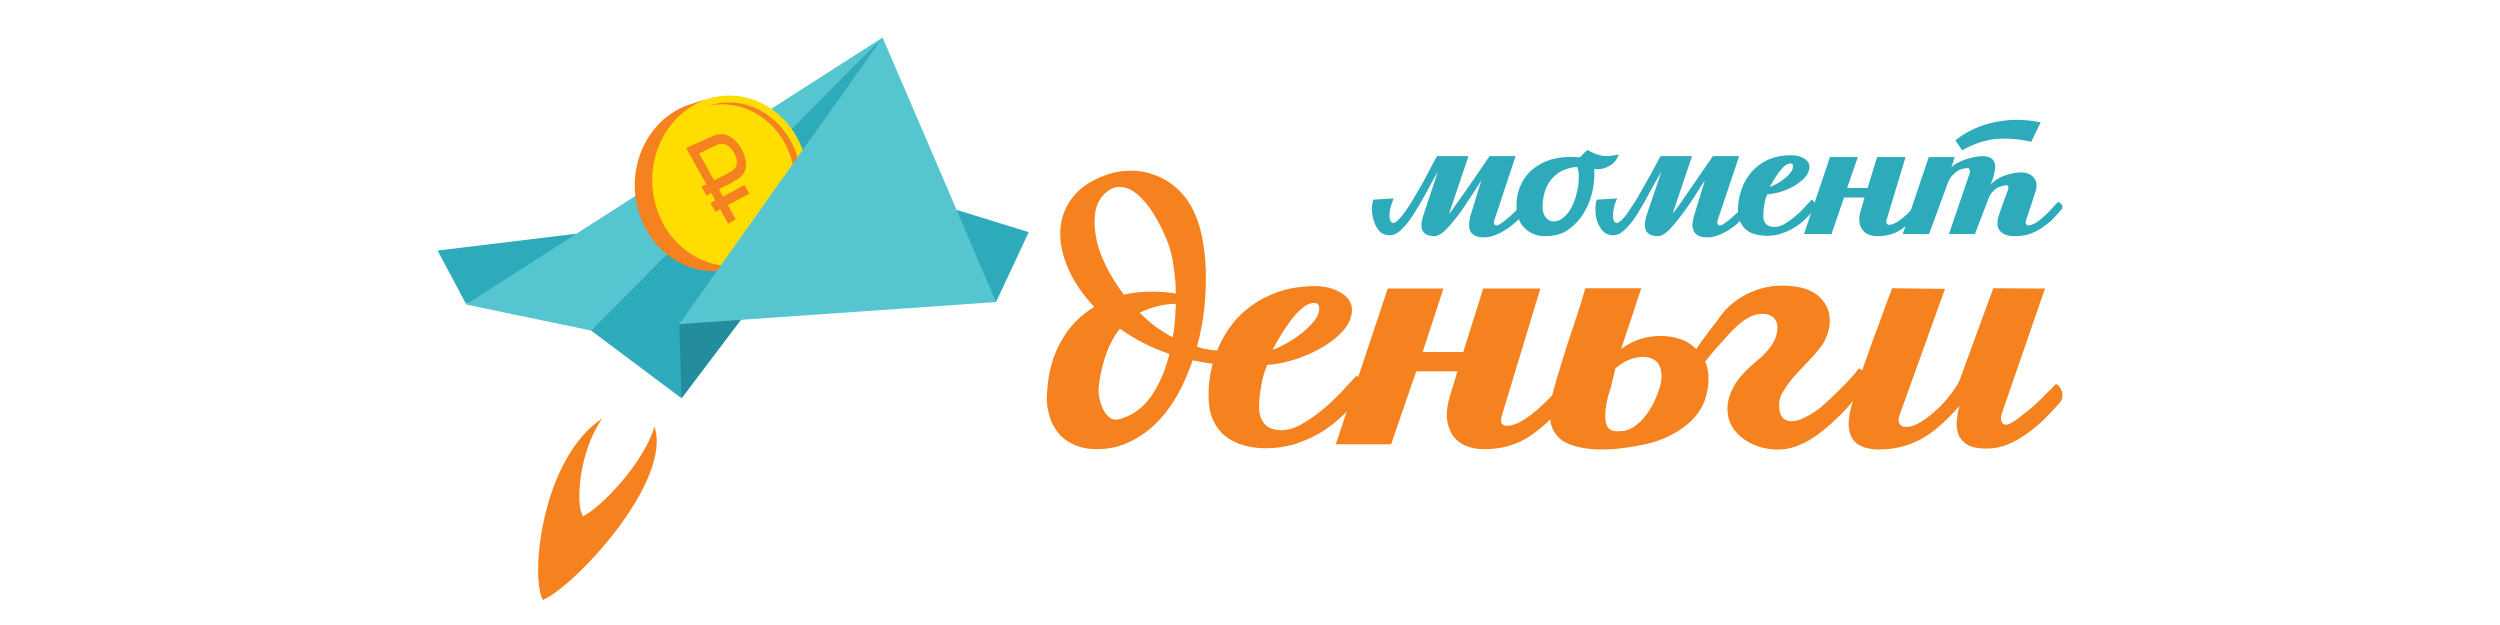 <svg width="200" height="50" viewBox="0 0 200 50" fill="none" xmlns="http://www.w3.org/2000/svg">
<g clip-path="url(#clip0_2_33)">
<path fill-rule="evenodd" clip-rule="evenodd" d="M82.299 18.572L76.5 16.782L76.721 21.074L79.681 24.163L82.299 18.572ZM35.006 20.044L37.282 24.311L43.007 22.177L46.114 18.695L35.006 20.044Z" fill="#2EABBA"/>
<path fill-rule="evenodd" clip-rule="evenodd" d="M87.926 30.687C87.877 31.03 87.877 31.373 87.926 31.741C87.999 32.084 88.097 32.403 88.22 32.698C88.367 32.992 88.538 33.213 88.734 33.384C88.954 33.556 89.198 33.605 89.468 33.556C90.544 33.286 91.4 32.673 92.085 31.717C92.746 30.76 93.235 29.608 93.553 28.308C92.819 28.063 92.11 27.768 91.449 27.425C90.789 27.082 90.177 26.714 89.59 26.297C88.758 27.327 88.195 28.798 87.926 30.687ZM94.067 24.311C93.186 24.286 91.963 24.605 91.18 25.022C91.572 25.414 91.987 25.782 92.428 26.125C92.893 26.444 93.333 26.738 93.822 26.984C93.945 26.273 94.018 25.561 94.043 24.801C94.067 24.556 94.067 24.531 94.067 24.311ZM94.067 23.477C94.067 23.158 94.043 22.986 94.043 22.668C93.994 21.981 93.896 21.343 93.798 20.755C93.676 20.142 93.529 19.627 93.333 19.161C93.015 18.401 92.672 17.714 92.281 17.101C91.89 16.463 91.474 15.973 91.058 15.605C90.642 15.237 90.201 15.016 89.761 14.967C89.321 14.894 88.88 15.041 88.464 15.409C88.024 15.801 87.755 16.292 87.632 16.905C87.535 17.518 87.535 18.204 87.681 18.94C87.804 19.7 88.073 20.46 88.464 21.245C88.856 22.055 89.345 22.815 89.908 23.575C91.327 23.232 92.991 23.305 94.067 23.477ZM87.951 14.207C88.685 13.888 89.419 13.692 90.153 13.668C90.886 13.618 91.596 13.717 92.257 13.962C92.942 14.183 93.553 14.55 94.091 15.016C94.654 15.507 95.095 16.095 95.437 16.782C95.755 17.395 96 18.131 96.171 18.989C96.342 19.847 96.44 20.755 96.465 21.711C96.489 22.692 96.44 23.673 96.342 24.727C96.22 25.758 96.024 26.763 95.755 27.744C96.22 27.891 96.734 27.989 97.272 28.038C97.786 28.063 98.324 28.063 98.838 27.989L99.107 29.264C97.761 29.215 96.538 29.068 95.413 28.823C95.095 29.779 94.679 30.711 94.214 31.57C93.725 32.428 93.162 33.188 92.526 33.826C91.89 34.463 91.156 34.978 90.373 35.346C89.59 35.738 88.709 35.935 87.755 35.935C86.996 35.935 86.36 35.788 85.822 35.518C85.284 35.273 84.868 34.929 84.55 34.488C84.232 34.071 84.012 33.58 83.889 33.016C83.743 32.477 83.718 31.913 83.767 31.349C83.865 29.755 84.256 28.381 84.917 27.253C85.553 26.125 86.434 25.218 87.535 24.556C86.678 23.624 85.993 22.668 85.528 21.638C85.064 20.632 84.819 19.651 84.819 18.719C84.819 17.763 85.064 16.905 85.577 16.12C86.091 15.311 86.874 14.673 87.951 14.207Z" fill="#F5811F"/>
<path fill-rule="evenodd" clip-rule="evenodd" d="M109.016 31.471C108.551 32.084 108.037 32.648 107.474 33.188C106.912 33.727 106.324 34.194 105.688 34.586C105.028 34.978 104.343 35.273 103.609 35.518C102.875 35.738 102.116 35.861 101.309 35.861C100.648 35.861 100.037 35.788 99.45 35.616C98.887 35.444 98.397 35.199 97.982 34.856C97.566 34.512 97.248 34.071 97.027 33.556C96.783 33.016 96.685 32.379 96.685 31.643C96.685 30.515 96.856 29.436 97.248 28.381C97.615 27.327 98.177 26.371 98.887 25.561C99.621 24.752 100.502 24.09 101.578 23.624C102.63 23.134 103.853 22.888 105.223 22.888C105.982 22.888 106.667 23.06 107.254 23.403C107.841 23.747 108.159 24.213 108.159 24.826C108.135 25.439 107.866 26.003 107.401 26.518C106.912 27.033 106.324 27.499 105.639 27.866C104.954 28.259 104.22 28.553 103.462 28.798C102.703 29.019 101.994 29.166 101.382 29.191C101.162 29.681 100.991 30.245 100.893 30.883C100.795 31.496 100.722 32.06 100.722 32.55C100.722 32.747 100.746 32.967 100.795 33.188C100.844 33.409 100.942 33.605 101.064 33.777C101.187 33.973 101.358 34.12 101.603 34.242C101.823 34.341 102.141 34.414 102.508 34.414C103.022 34.414 103.56 34.267 104.098 33.948C104.636 33.654 105.175 33.286 105.713 32.845C106.251 32.428 106.74 31.937 107.23 31.447C107.695 30.932 108.135 30.466 108.502 30.074C108.771 30.172 108.967 30.392 109.065 30.711C109.162 31.03 109.138 31.3 109.016 31.471ZM101.798 27.989C102.165 27.866 102.557 27.67 102.997 27.425C103.437 27.18 103.829 26.91 104.22 26.591C104.587 26.297 104.905 25.954 105.175 25.635C105.419 25.292 105.542 24.973 105.542 24.678C105.542 24.384 105.395 24.237 105.126 24.237C104.808 24.237 104.489 24.384 104.171 24.654C103.853 24.924 103.535 25.267 103.242 25.659C102.948 26.076 102.655 26.493 102.41 26.91C102.165 27.327 101.945 27.695 101.798 27.989Z" fill="#F5811F"/>
<path fill-rule="evenodd" clip-rule="evenodd" d="M120.172 33.163C120.074 33.482 120.05 33.727 120.123 33.85C120.221 33.997 120.368 34.071 120.539 34.071C121.567 34.071 123.083 32.918 125.114 30.613C125.359 30.736 125.53 30.907 125.628 31.153C125.726 31.398 125.652 31.643 125.457 31.913C124.527 33.139 123.524 34.12 122.472 34.831C121.42 35.567 120.172 35.935 118.729 35.935C118.141 35.935 117.652 35.837 117.212 35.64C116.771 35.444 116.429 35.15 116.184 34.782C115.939 34.39 115.793 33.924 115.744 33.384C115.719 32.845 115.817 32.232 116.037 31.545L116.6 29.706H113.297L111.291 35.542H106.863L111.022 23.084H115.475L113.811 28.161H117.065L118.655 23.084H123.23L120.172 33.163Z" fill="#F5811F"/>
<path fill-rule="evenodd" clip-rule="evenodd" d="M132.919 29.926C132.87 29.411 132.723 29.068 132.429 28.847C132.16 28.651 131.842 28.553 131.451 28.553C131.084 28.553 130.692 28.627 130.276 28.798C129.885 28.97 129.542 29.191 129.224 29.485L128.857 31.03C128.49 32.084 128.368 32.943 128.441 33.629C128.515 34.316 128.931 34.586 129.665 34.488C130.081 34.488 130.521 34.316 130.913 33.997C131.328 33.678 131.671 33.286 131.965 32.796C132.258 32.33 132.503 31.839 132.674 31.3C132.87 30.785 132.943 30.319 132.919 29.926ZM132.576 35.273C132.332 35.371 131.965 35.469 131.5 35.567C131.035 35.665 130.497 35.763 129.934 35.837C129.371 35.91 128.76 35.959 128.148 35.959C127.536 35.959 126.949 35.91 126.386 35.788C125.628 35.616 125.065 35.371 124.698 35.003C124.331 34.635 124.111 34.194 124.038 33.703C123.94 33.212 123.964 32.673 124.087 32.06C124.209 31.471 124.38 30.834 124.576 30.172C124.772 29.559 124.967 28.896 125.188 28.185C125.408 27.474 125.628 26.812 125.848 26.174C126.068 25.512 126.264 24.924 126.435 24.384C126.607 23.82 126.729 23.379 126.827 23.06H131.304L129.689 27.916C130.399 27.401 131.182 27.057 132.038 26.935C132.919 26.812 133.702 26.886 134.436 27.131C135.145 27.376 135.732 27.842 136.173 28.504C136.638 29.191 136.784 30.049 136.613 31.104C136.466 32.109 136.026 32.967 135.292 33.678C134.558 34.365 133.653 34.905 132.576 35.273Z" fill="#F5811F"/>
<path fill-rule="evenodd" clip-rule="evenodd" d="M135.488 28.283C135.61 28.087 135.757 27.817 135.952 27.548C136.148 27.253 136.368 26.984 136.589 26.689C136.784 26.395 137.005 26.125 137.225 25.856L137.763 25.12C138.448 24.262 139.353 23.624 140.503 23.207C141.629 22.79 142.876 22.741 144.222 23.035C144.736 23.183 145.176 23.403 145.519 23.722C145.861 24.041 146.106 24.384 146.253 24.801C146.375 25.194 146.424 25.635 146.35 26.125C146.277 26.591 146.106 27.057 145.812 27.548C145.519 27.94 145.201 28.357 144.785 28.774C144.393 29.191 144.002 29.608 143.61 30.024C143.243 30.441 142.925 30.858 142.681 31.275C142.411 31.692 142.314 32.109 142.338 32.55C142.338 33.09 142.534 33.458 142.925 33.629C143.341 33.801 143.928 33.678 144.736 33.212C144.931 33.114 145.225 32.918 145.616 32.624C145.983 32.305 146.375 31.962 146.766 31.57C147.158 31.202 147.525 30.809 147.892 30.441C148.259 30.049 148.528 29.73 148.724 29.46L149.678 30.123C149.409 30.54 149.066 31.03 148.65 31.57C148.234 32.084 147.794 32.624 147.28 33.139C146.766 33.654 146.253 34.12 145.69 34.561C145.127 35.003 144.564 35.346 144.026 35.567C143.268 35.91 142.485 36.033 141.677 35.935C140.87 35.837 140.185 35.591 139.573 35.174C139.158 34.905 138.815 34.537 138.546 34.095C138.301 33.654 138.179 33.163 138.203 32.624C138.203 32.084 138.375 31.52 138.693 30.932C139.011 30.343 139.549 29.73 140.307 29.068C141.237 28.332 141.824 27.646 142.044 27.008C142.265 26.371 142.24 25.88 141.996 25.537C141.775 25.218 141.359 25.071 140.772 25.12C140.185 25.169 139.573 25.512 138.888 26.15C138.521 26.493 138.105 26.935 137.616 27.499C137.127 28.038 136.662 28.602 136.246 29.142L135.488 28.283Z" fill="#F5811F"/>
<path fill-rule="evenodd" clip-rule="evenodd" d="M150.338 35.959C149.555 35.959 148.944 35.788 148.528 35.469C148.112 35.125 147.892 34.61 147.892 33.899C147.892 33.556 147.965 33.041 148.136 32.403C148.308 31.766 148.503 31.055 148.748 30.294C149.017 29.509 149.286 28.725 149.58 27.916C149.874 27.082 150.143 26.346 150.412 25.659C150.656 24.948 150.877 24.384 151.048 23.918C151.244 23.428 151.341 23.158 151.366 23.06L155.599 23.109L151.953 33.237C151.855 33.482 151.855 33.703 151.953 33.875C152.051 34.046 152.173 34.144 152.369 34.144C152.687 34.194 153.079 34.095 153.543 33.826C154.008 33.556 154.473 33.212 154.913 32.796C155.378 32.379 155.77 31.937 156.112 31.471C156.479 30.981 156.724 30.588 156.822 30.27L159.464 23.06L163.599 23.084L160.149 33.065C160.051 33.409 160.051 33.654 160.198 33.85C160.32 34.022 160.565 34.022 160.883 33.85C161.103 33.727 161.397 33.531 161.715 33.262C162.057 33.016 162.376 32.747 162.718 32.452C163.061 32.133 163.379 31.839 163.672 31.52C163.99 31.226 164.259 30.956 164.48 30.711C164.749 30.858 164.896 31.079 164.969 31.398C165.042 31.741 164.969 31.986 164.798 32.207C164.382 32.648 163.966 33.114 163.525 33.556C163.085 33.973 162.62 34.365 162.131 34.708C161.642 35.052 161.128 35.346 160.59 35.567C160.051 35.788 159.489 35.886 158.926 35.886C158.314 35.886 157.849 35.812 157.507 35.64C157.164 35.469 156.92 35.223 156.748 34.929C156.602 34.635 156.528 34.267 156.528 33.85C156.553 33.433 156.626 32.992 156.748 32.477C155.672 33.727 154.644 34.61 153.641 35.15C152.614 35.689 151.513 35.959 150.338 35.959Z" fill="#F5811F"/>
<path fill-rule="evenodd" clip-rule="evenodd" d="M159.586 13.594C159.66 13.251 159.586 12.956 159.415 12.76C159.244 12.588 158.975 12.49 158.608 12.49C158.412 12.49 158.192 12.515 157.947 12.564C157.703 12.613 157.458 12.687 157.213 12.76C156.969 12.858 156.748 12.956 156.553 13.055C156.357 13.152 156.21 13.275 156.112 13.398L156.381 12.564H154.302L152.222 18.719H154.326L155.843 14.599C155.941 14.33 156.088 14.133 156.235 13.986C156.381 13.839 156.528 13.717 156.651 13.643C156.797 13.569 156.944 13.52 157.066 13.496C157.213 13.471 157.311 13.447 157.409 13.447C157.507 13.447 157.556 13.52 157.58 13.618C157.605 13.717 157.605 13.815 157.556 13.913L155.917 18.719H157.996L159.048 15.973C159.146 15.703 159.244 15.507 159.391 15.36C159.538 15.213 159.66 15.09 159.807 15.016C159.953 14.943 160.076 14.894 160.223 14.869C160.345 14.845 160.443 14.82 160.516 14.82C160.614 14.82 160.663 14.869 160.663 14.943C160.687 15.016 160.663 15.09 160.638 15.188L159.978 17.003C159.733 17.665 159.733 18.155 159.978 18.45C160.223 18.744 160.614 18.891 161.152 18.891C161.568 18.891 161.96 18.842 162.302 18.744C162.645 18.621 162.987 18.474 163.281 18.278C163.574 18.082 163.868 17.861 164.137 17.616C164.382 17.37 164.651 17.076 164.896 16.782C164.969 16.708 164.993 16.659 164.993 16.586C164.993 16.512 164.993 16.463 164.944 16.39C164.92 16.341 164.871 16.291 164.822 16.242C164.749 16.193 164.7 16.169 164.651 16.144C164.431 16.365 164.235 16.586 164.039 16.806C163.819 17.027 163.623 17.223 163.403 17.42C163.207 17.591 163.012 17.738 162.816 17.861C162.596 17.959 162.424 18.033 162.253 18.033C162.18 18.033 162.131 17.984 162.082 17.91C162.033 17.837 162.033 17.738 162.106 17.567L162.84 15.335C162.987 14.845 162.938 14.452 162.694 14.207C162.473 13.937 162.131 13.79 161.666 13.79C161.47 13.79 161.25 13.815 161.03 13.864C160.785 13.913 160.565 13.986 160.32 14.06C160.1 14.158 159.88 14.256 159.66 14.403C159.464 14.55 159.293 14.697 159.146 14.894C159.171 14.894 159.195 14.845 159.244 14.746C159.293 14.649 159.342 14.55 159.391 14.403C159.44 14.256 159.489 14.133 159.513 13.962C159.562 13.815 159.586 13.692 159.586 13.594Z" fill="#2EABBA"/>
<path fill-rule="evenodd" clip-rule="evenodd" d="M150.95 17.518C150.877 17.689 150.877 17.812 150.926 17.861C150.974 17.935 151.048 17.984 151.121 17.984C151.635 17.984 152.394 17.395 153.397 16.267C153.519 16.316 153.617 16.414 153.666 16.512C153.715 16.635 153.69 16.782 153.568 16.905C153.103 17.518 152.614 18.008 152.1 18.352C151.562 18.719 150.95 18.891 150.216 18.891C149.947 18.891 149.678 18.842 149.482 18.768C149.262 18.67 149.091 18.523 148.968 18.327C148.822 18.131 148.748 17.91 148.748 17.64C148.724 17.371 148.773 17.076 148.895 16.733L149.164 15.801H147.525L146.522 18.719H144.32L146.399 12.564H148.626L147.769 15.041H149.409L150.167 12.564H152.442L150.95 17.518Z" fill="#2EABBA"/>
<path fill-rule="evenodd" clip-rule="evenodd" d="M141.58 14.943C141.775 14.894 141.971 14.796 142.191 14.673C142.411 14.55 142.607 14.403 142.803 14.256C142.974 14.109 143.145 13.937 143.268 13.766C143.39 13.618 143.439 13.447 143.439 13.3C143.439 13.153 143.39 13.079 143.243 13.079C143.097 13.079 142.925 13.153 142.754 13.275C142.607 13.422 142.46 13.594 142.314 13.79C142.167 13.986 142.02 14.207 141.898 14.403C141.775 14.624 141.677 14.796 141.58 14.943ZM145.176 16.684C144.956 16.978 144.687 17.273 144.418 17.542C144.149 17.812 143.83 18.033 143.512 18.229C143.194 18.425 142.852 18.572 142.485 18.695C142.118 18.817 141.751 18.866 141.335 18.866C141.017 18.866 140.699 18.817 140.43 18.744C140.136 18.67 139.891 18.548 139.696 18.376C139.476 18.204 139.329 17.984 139.206 17.714C139.084 17.444 139.035 17.15 139.035 16.782C139.035 16.218 139.133 15.678 139.329 15.139C139.5 14.624 139.769 14.158 140.136 13.741C140.503 13.324 140.944 13.005 141.482 12.76C141.996 12.54 142.607 12.417 143.292 12.417C143.684 12.417 144.002 12.49 144.295 12.662C144.613 12.834 144.76 13.079 144.76 13.373C144.736 13.692 144.613 13.962 144.369 14.232C144.124 14.477 143.83 14.697 143.512 14.894C143.17 15.09 142.803 15.237 142.411 15.36C142.02 15.458 141.677 15.531 141.384 15.556C141.262 15.801 141.188 16.071 141.139 16.39C141.09 16.708 141.066 16.978 141.066 17.223C141.066 17.322 141.066 17.42 141.09 17.542C141.115 17.64 141.164 17.738 141.213 17.837C141.286 17.935 141.359 18.008 141.482 18.057C141.604 18.106 141.751 18.155 141.947 18.155C142.191 18.155 142.46 18.082 142.73 17.935C142.999 17.763 143.268 17.591 143.537 17.37C143.806 17.15 144.051 16.929 144.295 16.659C144.516 16.414 144.736 16.193 144.931 15.973C145.054 16.046 145.152 16.144 145.201 16.316C145.249 16.463 145.249 16.586 145.176 16.684Z" fill="#2EABBA"/>
<path fill-rule="evenodd" clip-rule="evenodd" d="M136.393 14.428C136.099 14.869 135.781 15.36 135.463 15.875C135.121 16.39 134.778 16.88 134.436 17.322C134.118 17.763 133.775 18.131 133.481 18.45C133.163 18.744 132.87 18.891 132.65 18.891C132.16 18.891 131.842 18.744 131.695 18.474C131.549 18.204 131.549 17.763 131.744 17.174L132.919 13.717C132.527 14.379 132.185 15.016 131.842 15.629C131.524 16.242 131.206 16.782 130.888 17.273C130.57 17.763 130.252 18.131 129.934 18.425C129.616 18.719 129.298 18.842 128.955 18.817C128.662 18.793 128.417 18.695 128.221 18.474C128.026 18.278 127.879 18.008 127.781 17.714C127.683 17.444 127.634 17.125 127.634 16.806C127.634 16.488 127.659 16.218 127.732 15.973L129.396 15.875C129.322 15.973 129.249 16.144 129.175 16.365C129.127 16.561 129.078 16.782 129.053 17.003C129.029 17.223 129.029 17.395 129.078 17.567C129.102 17.738 129.224 17.837 129.371 17.837C129.494 17.812 129.665 17.689 129.861 17.469C130.056 17.273 130.252 16.978 130.472 16.635C130.692 16.316 130.937 15.948 131.157 15.531C131.402 15.114 131.622 14.722 131.842 14.33C132.062 13.937 132.258 13.594 132.429 13.251C132.601 12.932 132.747 12.662 132.845 12.491H135.365L133.824 17.052C133.799 17.076 133.824 17.052 133.897 16.978C133.971 16.88 134.118 16.684 134.362 16.365C134.582 16.022 134.925 15.556 135.341 14.943C135.757 14.33 136.319 13.52 137.029 12.491H137.053H139.133L137.42 17.591C137.372 17.763 137.372 17.886 137.445 17.959C137.518 18.057 137.616 18.057 137.787 17.984C137.91 17.91 138.032 17.812 138.203 17.689C138.375 17.567 138.546 17.42 138.693 17.273C138.864 17.125 139.035 16.978 139.182 16.831L139.573 16.414C139.72 16.488 139.794 16.61 139.818 16.758C139.867 16.929 139.818 17.052 139.745 17.15C139.524 17.371 139.304 17.616 139.06 17.812C138.839 18.033 138.57 18.229 138.301 18.401C138.032 18.572 137.738 18.719 137.445 18.817C137.151 18.94 136.882 18.989 136.589 18.989C136.295 18.989 136.05 18.94 135.879 18.866C135.708 18.768 135.586 18.67 135.512 18.499C135.439 18.352 135.39 18.18 135.39 17.984C135.414 17.763 135.439 17.542 135.512 17.297L136.393 14.428ZM126.386 12.589L126.68 12.294C126.802 12.172 126.9 12.074 126.998 12C127.145 12.098 127.389 12.196 127.659 12.319C127.952 12.417 128.246 12.491 128.515 12.491C128.662 12.491 128.808 12.466 129.004 12.441C129.175 12.417 129.347 12.392 129.518 12.368C129.42 12.564 129.322 12.76 129.175 12.932C129.053 13.104 128.833 13.251 128.49 13.398C128.368 13.471 128.221 13.496 128.026 13.52C127.854 13.545 127.683 13.545 127.536 13.52C127.585 14.035 127.536 14.6 127.414 15.213C127.292 15.826 127.071 16.414 126.753 16.954C126.435 17.518 126.019 17.959 125.506 18.352C124.992 18.719 124.38 18.891 123.622 18.891C123.255 18.891 122.912 18.842 122.643 18.695C122.35 18.572 122.105 18.401 121.909 18.18C121.713 17.984 121.567 17.738 121.493 17.469C121.395 17.174 121.322 16.905 121.322 16.61C121.297 15.924 121.42 15.311 121.689 14.747C121.934 14.207 122.301 13.766 122.765 13.422C123.23 13.079 123.793 12.809 124.405 12.687C125.016 12.54 125.677 12.515 126.386 12.589ZM126.166 13.349C125.334 13.422 124.674 13.717 124.184 14.256C123.695 14.796 123.426 15.556 123.402 16.537C123.402 16.856 123.475 17.15 123.646 17.371C123.793 17.591 124.013 17.714 124.282 17.714C124.6 17.714 124.894 17.591 125.139 17.346C125.408 17.125 125.603 16.831 125.775 16.488C125.946 16.144 126.068 15.777 126.142 15.409C126.24 15.016 126.289 14.697 126.289 14.428C126.313 14.232 126.313 14.035 126.289 13.839C126.264 13.618 126.215 13.447 126.166 13.349Z" fill="#2EABBA"/>
<path fill-rule="evenodd" clip-rule="evenodd" d="M118.508 14.428C118.239 14.869 117.921 15.36 117.579 15.875C117.236 16.39 116.918 16.88 116.576 17.322C116.233 17.763 115.915 18.131 115.597 18.45C115.279 18.744 115.01 18.891 114.765 18.891C114.276 18.891 113.982 18.744 113.811 18.474C113.664 18.204 113.689 17.763 113.884 17.174L115.034 13.717C114.667 14.379 114.3 15.016 113.982 15.629C113.64 16.242 113.322 16.782 113.004 17.273C112.686 17.763 112.367 18.131 112.049 18.425C111.731 18.719 111.413 18.842 111.095 18.817C110.777 18.793 110.533 18.695 110.337 18.474C110.166 18.278 110.019 18.008 109.921 17.714C109.823 17.444 109.774 17.125 109.75 16.806C109.75 16.488 109.799 16.218 109.847 15.973L111.511 15.875C111.438 15.973 111.389 16.144 111.315 16.365C111.242 16.561 111.193 16.782 111.169 17.003C111.144 17.223 111.169 17.395 111.193 17.567C111.242 17.738 111.34 17.837 111.487 17.837C111.633 17.812 111.78 17.689 111.976 17.469C112.172 17.273 112.392 16.978 112.612 16.635C112.832 16.316 113.053 15.948 113.297 15.531C113.542 15.114 113.762 14.722 113.982 14.33C114.178 13.937 114.374 13.594 114.545 13.251C114.716 12.932 114.863 12.662 114.961 12.49H117.481L115.939 17.052C115.939 17.076 115.964 17.052 116.037 16.978C116.111 16.88 116.258 16.684 116.478 16.365C116.722 16.022 117.04 15.556 117.481 14.943C117.897 14.33 118.459 13.52 119.169 12.49H121.249L119.56 17.591C119.487 17.763 119.511 17.886 119.56 17.959C119.634 18.057 119.756 18.057 119.903 17.984C120.025 17.91 120.172 17.812 120.343 17.689C120.49 17.567 120.661 17.42 120.833 17.273C121.004 17.125 121.151 16.978 121.297 16.831L121.713 16.414C121.836 16.488 121.909 16.61 121.958 16.758C121.983 16.929 121.958 17.052 121.86 17.15C121.664 17.37 121.444 17.616 121.2 17.812C120.955 18.033 120.71 18.229 120.417 18.401C120.148 18.572 119.878 18.719 119.585 18.817C119.291 18.94 118.998 18.989 118.729 18.989C118.411 18.989 118.19 18.94 118.019 18.866C117.848 18.768 117.725 18.67 117.628 18.499C117.554 18.352 117.53 18.18 117.53 17.984C117.53 17.763 117.579 17.542 117.628 17.297L118.508 14.428ZM163.256 9.793L162.498 11.338C161.495 11.117 160.565 11.044 159.66 11.117C158.779 11.215 157.874 11.509 156.969 12.024L156.43 11.215C157.385 10.479 158.461 9.989 159.611 9.768C160.785 9.523 162.009 9.523 163.256 9.793Z" fill="#2EABBA"/>
<path fill-rule="evenodd" clip-rule="evenodd" d="M70.604 3L54.335 25.929L52.744 27.842L54.53 31.864L62.8 20.926L70.604 3Z" fill="#238D9D"/>
<path fill-rule="evenodd" clip-rule="evenodd" d="M47.288 26.444L51.741 20.755L70.604 3L64.635 15.065L54.335 25.929L54.53 31.864L47.288 26.444Z" fill="#2EABBA"/>
<path fill-rule="evenodd" clip-rule="evenodd" d="M70.604 3L47.288 26.444L37.282 24.36L70.604 3Z" fill="#55C5CF"/>
<path fill-rule="evenodd" clip-rule="evenodd" d="M55.069 8.395C51.79 9.548 50.004 13.398 51.105 16.978C52.108 20.289 55.24 22.226 58.298 21.564C58.543 21.515 59.815 21.123 60.06 21.049C60.255 20.976 59.081 18.352 59.105 18.155C59.986 13.594 59.423 10.504 56.292 9.94C56.047 9.916 57.466 7.733 57.246 7.757C56.977 7.807 55.313 8.297 55.069 8.395Z" fill="#F5811F"/>
<path fill-rule="evenodd" clip-rule="evenodd" d="M56.439 7.978C53.185 9.155 51.399 12.981 52.5 16.561C53.576 20.142 57.124 22.104 60.378 20.951C63.656 19.798 65.418 15.948 64.341 12.368C63.24 8.787 59.717 6.826 56.439 7.978Z" fill="#FFDD00"/>
<path fill-rule="evenodd" clip-rule="evenodd" d="M59.717 20.608C59.888 20.559 60.06 20.51 60.231 20.436C60.818 20.24 61.356 19.945 61.846 19.529C62.824 18.744 63.485 17.64 63.827 16.488C64.219 15.188 64.17 13.815 63.803 12.564C63.436 11.338 62.702 10.21 61.674 9.401C60.794 8.689 59.644 8.223 58.42 8.199C57.833 8.174 57.222 8.273 56.634 8.493C57.05 8.371 57.491 8.322 57.931 8.346C59.154 8.371 60.28 8.837 61.185 9.548C62.213 10.357 62.922 11.46 63.313 12.711C63.681 13.962 63.73 15.311 63.338 16.635C62.995 17.788 62.335 18.891 61.356 19.676C60.867 20.068 60.329 20.387 59.742 20.583L59.717 20.608Z" fill="#F5811F"/>
<path fill-rule="evenodd" clip-rule="evenodd" d="M70.604 3L54.335 25.929L79.681 24.163L75.546 14.501L70.604 3Z" fill="#55C5CF"/>
<path fill-rule="evenodd" clip-rule="evenodd" d="M52.353 34.12C53.111 36.303 51.448 39.613 49.295 42.433C47.215 45.155 44.719 47.436 43.423 48C42.885 46.946 42.909 44.101 43.619 41.158C44.328 38.191 45.796 35.052 48.169 33.482C47.264 34.782 46.726 36.474 46.481 37.97C46.261 39.466 46.31 40.766 46.628 41.305C47.313 40.986 48.536 39.932 49.686 38.583C50.86 37.21 51.961 35.542 52.353 34.12ZM58.2 13.888C58.249 13.864 58.274 13.839 58.322 13.815C58.69 13.643 58.885 13.422 58.934 13.153C58.983 12.883 58.934 12.589 58.738 12.245C58.616 12 58.445 11.804 58.249 11.681C58.078 11.559 57.882 11.485 57.686 11.51C57.564 11.51 57.368 11.583 57.099 11.706C56.904 11.804 56.708 11.902 56.512 12L55.925 12.27L56.536 13.349C56.732 13.717 56.928 14.085 57.124 14.428L57.662 14.158L58.2 13.888ZM58.249 17.886L57.613 16.733L57.246 16.954L56.83 16.242L57.222 16.022L56.904 15.433L56.512 15.654L56.121 14.943C56.243 14.869 56.365 14.796 56.512 14.747L55.705 13.3L54.897 11.853C55.191 11.706 55.484 11.559 55.803 11.436L56.659 11.044C56.977 10.896 57.222 10.798 57.393 10.774C57.638 10.725 57.882 10.725 58.102 10.798C58.322 10.872 58.543 10.995 58.763 11.191C58.983 11.412 59.179 11.657 59.326 11.927C59.595 12.441 59.717 12.907 59.668 13.373C59.644 13.594 59.546 13.815 59.374 14.011C59.228 14.207 58.983 14.379 58.665 14.526L58.567 14.6L58.029 14.869C57.858 14.943 57.686 15.041 57.515 15.139L57.833 15.727L58.665 15.286L59.472 14.845C59.497 14.845 59.546 14.82 59.57 14.796C59.693 15.041 59.815 15.262 59.937 15.482L59.839 15.556C59.57 15.678 59.301 15.826 59.032 15.973L58.225 16.414L58.861 17.542L58.274 17.886H58.249Z" fill="#F5811F"/>
</g>
<defs>
<clipPath id="clip0_2_33">
<rect width="130" height="45" fill="white" transform="translate(35 3)"/>
</clipPath>
</defs>
</svg>
